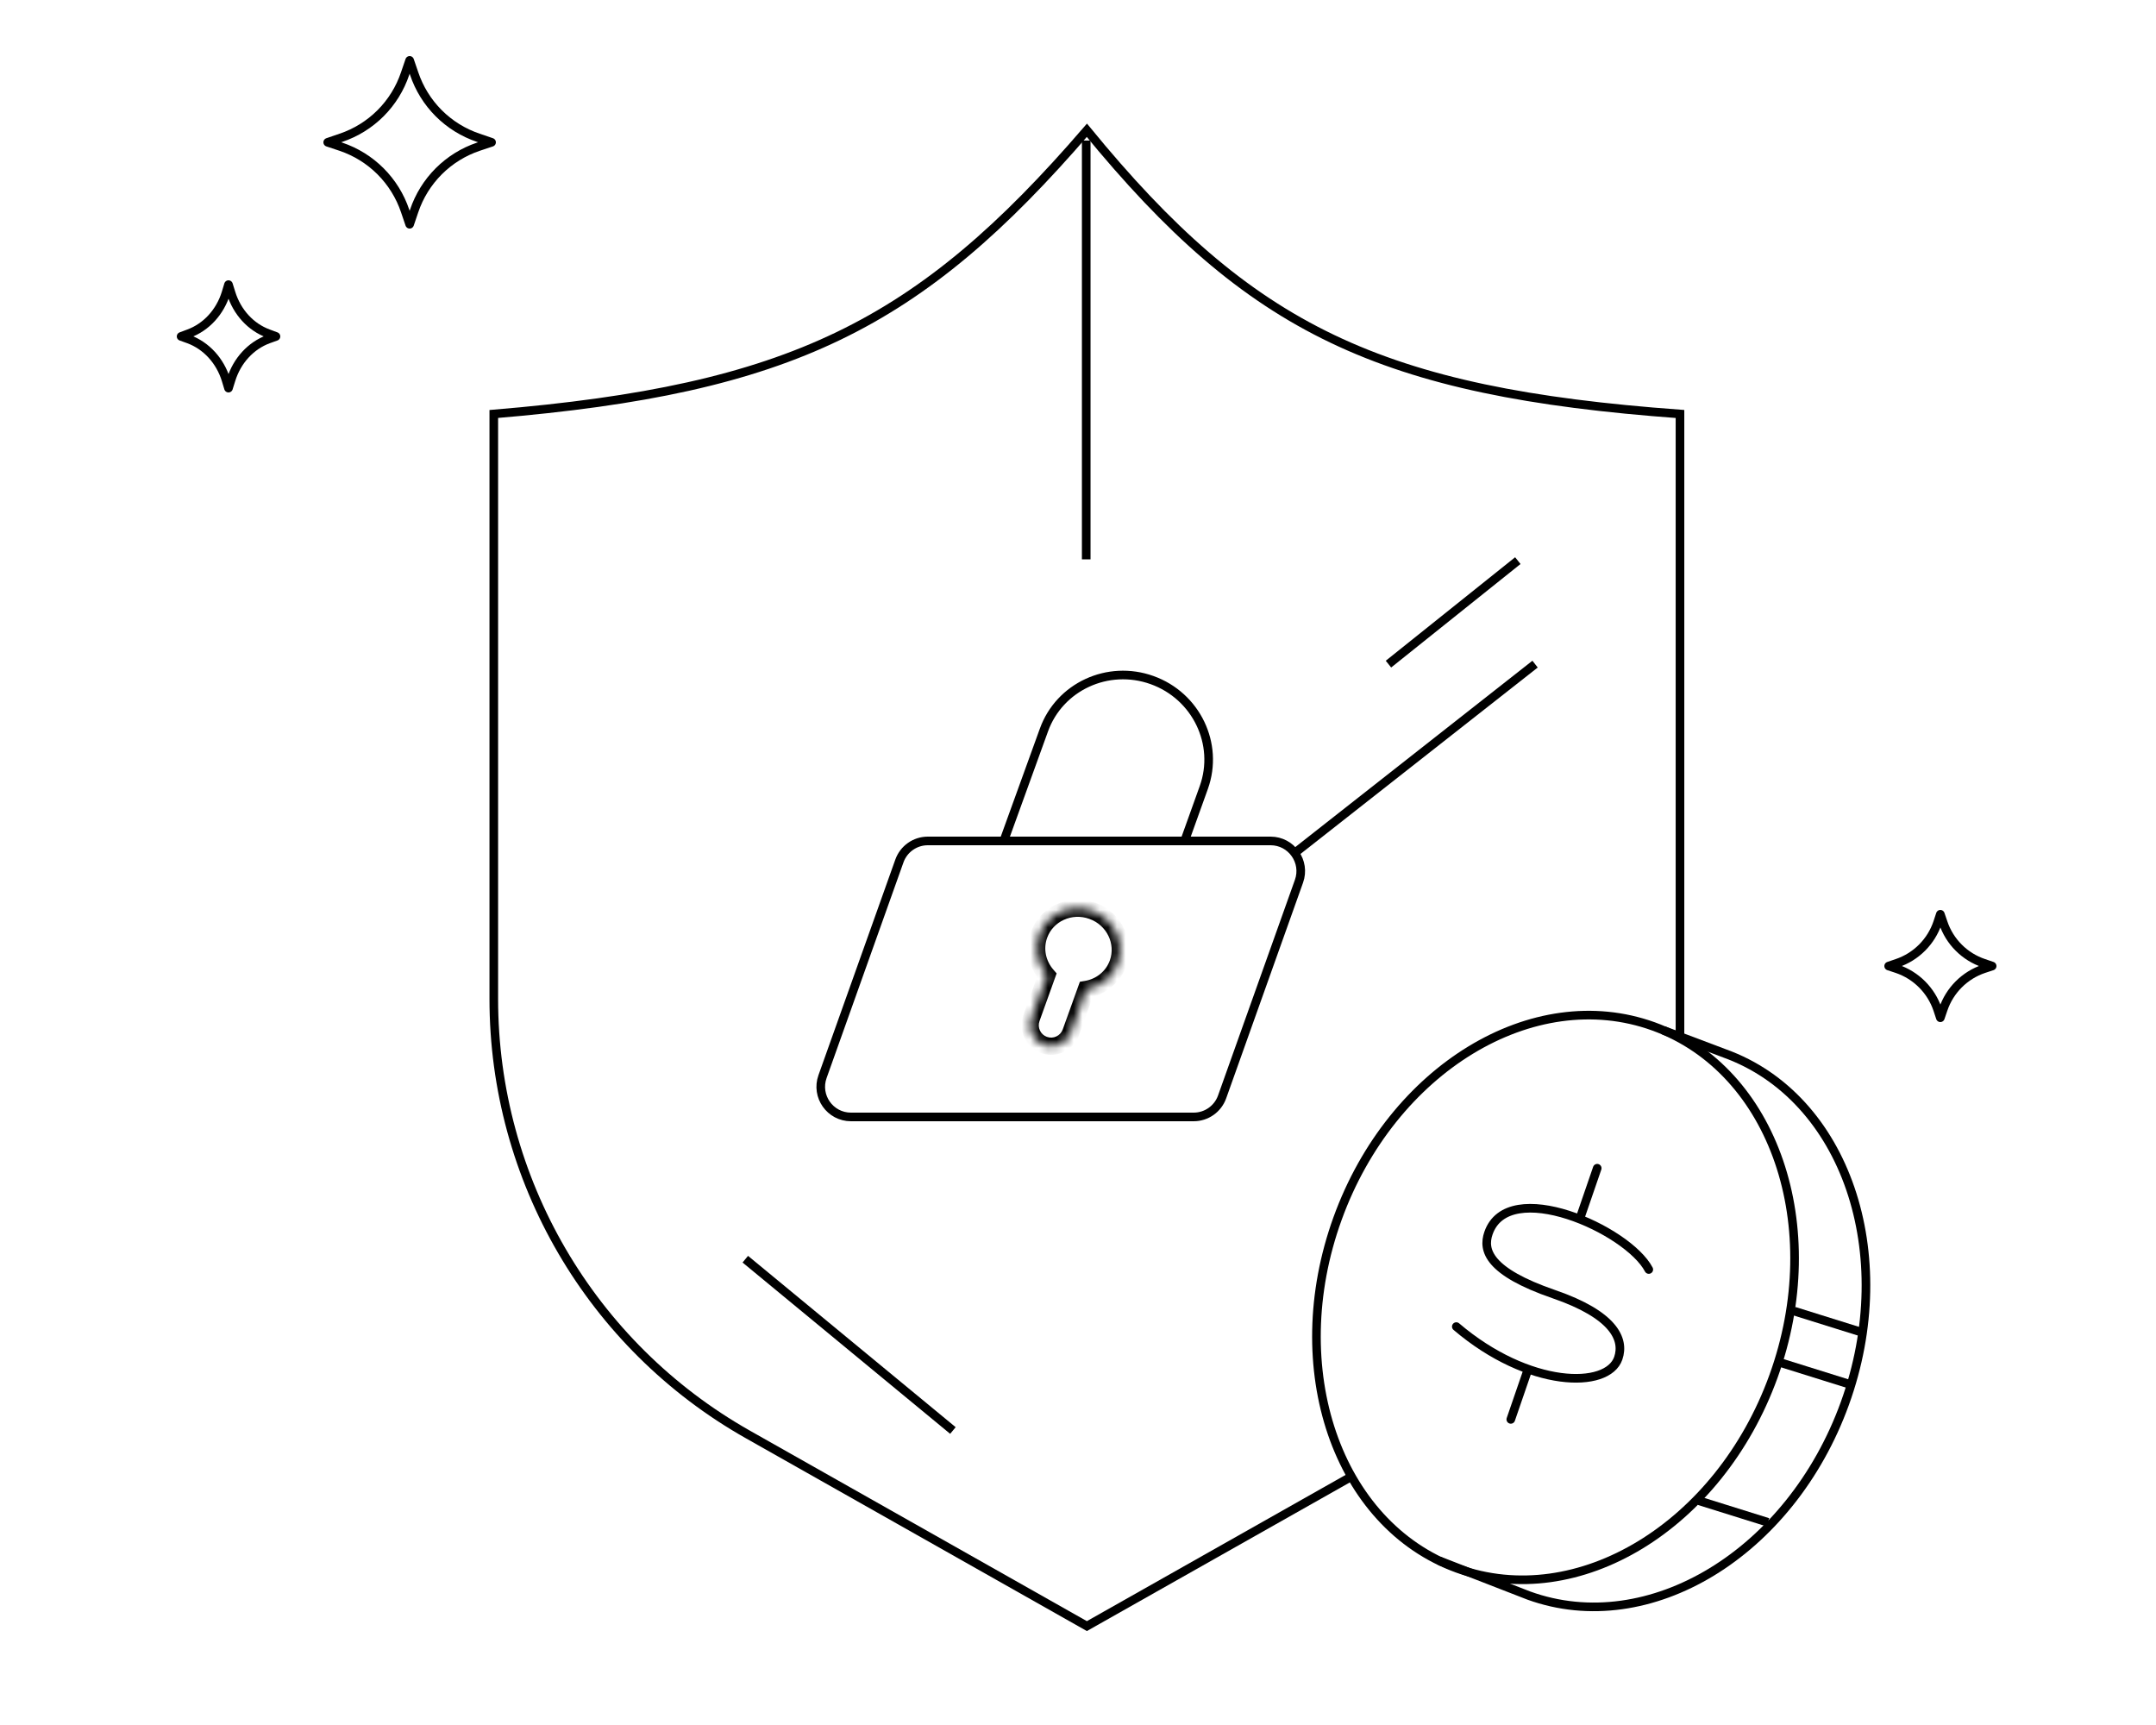 <svg width="250" height="200" viewBox="0 0 250 200" fill="none" xmlns="http://www.w3.org/2000/svg">
<path d="M194.803 120.519V47.998C160.038 45.459 144.979 38.258 126.03 15.106C106.546 37.703 91.654 45.123 57.258 47.998V115.821C57.258 136.732 68.514 156.024 86.719 166.313L126.03 188.533L156.749 171.171" stroke="black"/>
<path d="M125.953 16.291L125.953 64.852" stroke="black" stroke-linejoin="round"/>
<path d="M110.495 165.855L86.422 145.993" stroke="black" stroke-linejoin="round"/>
<path d="M168.997 181.852C182.956 186.904 199.364 176.932 205.645 159.578C211.926 142.224 205.702 124.06 191.743 119.007C177.785 113.955 161.377 123.928 155.096 141.282C148.815 158.636 155.039 176.8 168.997 181.852Z" stroke="black" stroke-linecap="round" stroke-linejoin="round"/>
<path d="M192.999 119.5L200.019 122.148C213.978 127.2 220.202 145.364 213.921 162.718C207.64 180.072 191.232 190.045 177.273 184.992L166.999 181" stroke="black" stroke-linecap="round" stroke-linejoin="round"/>
<path d="M168.867 153.808C177.274 160.974 186.408 161.073 187.646 157.477C188.41 155.255 187.099 152.429 180.181 150.049C172.593 147.438 171.913 144.956 172.592 142.984C174.874 136.351 188.753 142.554 191.186 147.189M183.202 141.27L185.206 135.447M175.186 164.566L177.19 158.742" stroke="black" stroke-linecap="round" stroke-linejoin="round"/>
<path d="M104.289 99.825C104.785 98.431 106.105 97.5 107.585 97.5H147.327C149.747 97.5 151.437 99.896 150.624 102.175L141.711 127.175C141.215 128.569 139.895 129.5 138.415 129.5H98.673C96.253 129.5 94.563 127.104 95.376 124.825L104.289 99.825Z" stroke="black"/>
<path d="M116.482 97.256L121.045 84.653C122.854 79.612 128.472 77.014 133.592 78.852C138.712 80.689 141.397 86.266 139.587 91.308L137.392 97.423" stroke="black"/>
<mask id="path-9-inside-1_6099_7588" fill="white">
<path fill-rule="evenodd" clip-rule="evenodd" d="M125.961 114.717C127.605 114.44 129.043 113.334 129.634 111.688C130.517 109.232 129.184 106.504 126.656 105.595C124.128 104.686 121.362 105.94 120.479 108.396C119.887 110.042 120.291 111.81 121.383 113.071L119.594 118.047C119.139 119.311 119.795 120.705 121.059 121.159C122.323 121.614 123.717 120.957 124.171 119.693L125.961 114.717Z"/>
</mask>
<path d="M125.961 114.717L125.795 113.731L125.218 113.828L125.02 114.379L125.961 114.717ZM121.383 113.071L122.324 113.409L122.522 112.859L122.139 112.416L121.383 113.071ZM119.594 118.047L120.535 118.386L119.594 118.047ZM124.171 119.693L123.23 119.355L124.171 119.693ZM128.693 111.35C128.232 112.633 127.108 113.51 125.795 113.731L126.127 115.703C128.103 115.37 129.853 114.035 130.575 112.026L128.693 111.35ZM126.317 106.536C128.352 107.268 129.38 109.439 128.693 111.35L130.575 112.026C131.655 109.025 130.016 105.741 126.994 104.654L126.317 106.536ZM121.42 108.734C122.107 106.824 124.283 105.805 126.317 106.536L126.994 104.654C123.972 103.568 120.617 105.057 119.538 108.058L121.42 108.734ZM122.139 112.416C121.267 111.41 120.959 110.017 121.42 108.734L119.538 108.058C118.816 110.067 119.315 112.21 120.627 113.726L122.139 112.416ZM120.535 118.386L122.324 113.409L120.442 112.733L118.653 117.709L120.535 118.386ZM121.398 120.218C120.653 119.95 120.267 119.13 120.535 118.386L118.653 117.709C118.011 119.493 118.937 121.459 120.721 122.1L121.398 120.218ZM123.23 119.355C122.962 120.099 122.142 120.486 121.398 120.218L120.721 122.1C122.505 122.742 124.471 121.815 125.112 120.032L123.23 119.355ZM125.02 114.379L123.23 119.355L125.112 120.032L126.902 115.055L125.02 114.379Z" fill="black" mask="url(#path-9-inside-1_6099_7588)"/>
<path d="M150 99L178 77" stroke="black" stroke-linejoin="round"/>
<path d="M161 77L176 65" stroke="black" stroke-linejoin="round"/>
<path d="M26.799 33.973L26.494 33L26.201 33.973C25.862 35.066 25.298 36.058 24.55 36.873C23.803 37.688 22.893 38.304 21.892 38.673L21 39.006L21.892 39.327C22.892 39.697 23.801 40.314 24.549 41.129C25.296 41.944 25.861 42.935 26.201 44.027L26.494 45L26.799 44.027C27.138 42.934 27.702 41.942 28.45 41.127C29.197 40.312 30.107 39.696 31.108 39.327L32 39.006L31.108 38.673C30.106 38.306 29.195 37.691 28.448 36.875C27.7 36.06 27.136 35.066 26.799 33.973V33.973Z" stroke="black" stroke-linecap="round" stroke-linejoin="round"/>
<path d="M225.327 106.973L224.994 106L224.673 106.973C224.304 108.066 223.688 109.058 222.873 109.873C222.058 110.688 221.066 111.304 219.973 111.673L219 112.006L219.973 112.327C221.065 112.697 222.056 113.314 222.871 114.129C223.686 114.944 224.303 115.935 224.673 117.027L224.994 118L225.327 117.027C225.696 115.934 226.312 114.942 227.127 114.127C227.942 113.312 228.934 112.696 230.027 112.327L231 112.006L230.027 111.673C228.933 111.306 227.94 110.691 227.125 109.875C226.309 109.06 225.694 108.067 225.327 106.973V106.973Z" stroke="black" stroke-linecap="round" stroke-linejoin="round"/>
<path d="M48.025 8.534L47.5 7L46.975 8.534C46.393 10.264 45.419 11.837 44.128 13.128C42.837 14.419 41.264 15.393 39.534 15.975L38 16.5L39.534 17.011C41.264 17.595 42.835 18.57 44.126 19.861C45.416 21.152 46.392 22.723 46.975 24.453L47.5 26L48.025 24.453C48.608 22.723 49.584 21.152 50.874 19.861C52.165 18.57 53.736 17.595 55.466 17.011L57 16.5L55.466 15.975C53.736 15.393 52.163 14.419 50.872 13.128C49.581 11.837 48.607 10.264 48.025 8.534V8.534Z" stroke="black" stroke-linecap="round" stroke-linejoin="round"/>
<path d="M206.5 158L214.5 160.5" stroke="black" stroke-linejoin="round"/>
<path d="M208 152L216 154.5" stroke="black" stroke-linejoin="round"/>
<path d="M197 174L205 176.5" stroke="black" stroke-linejoin="round"/>
</svg>
